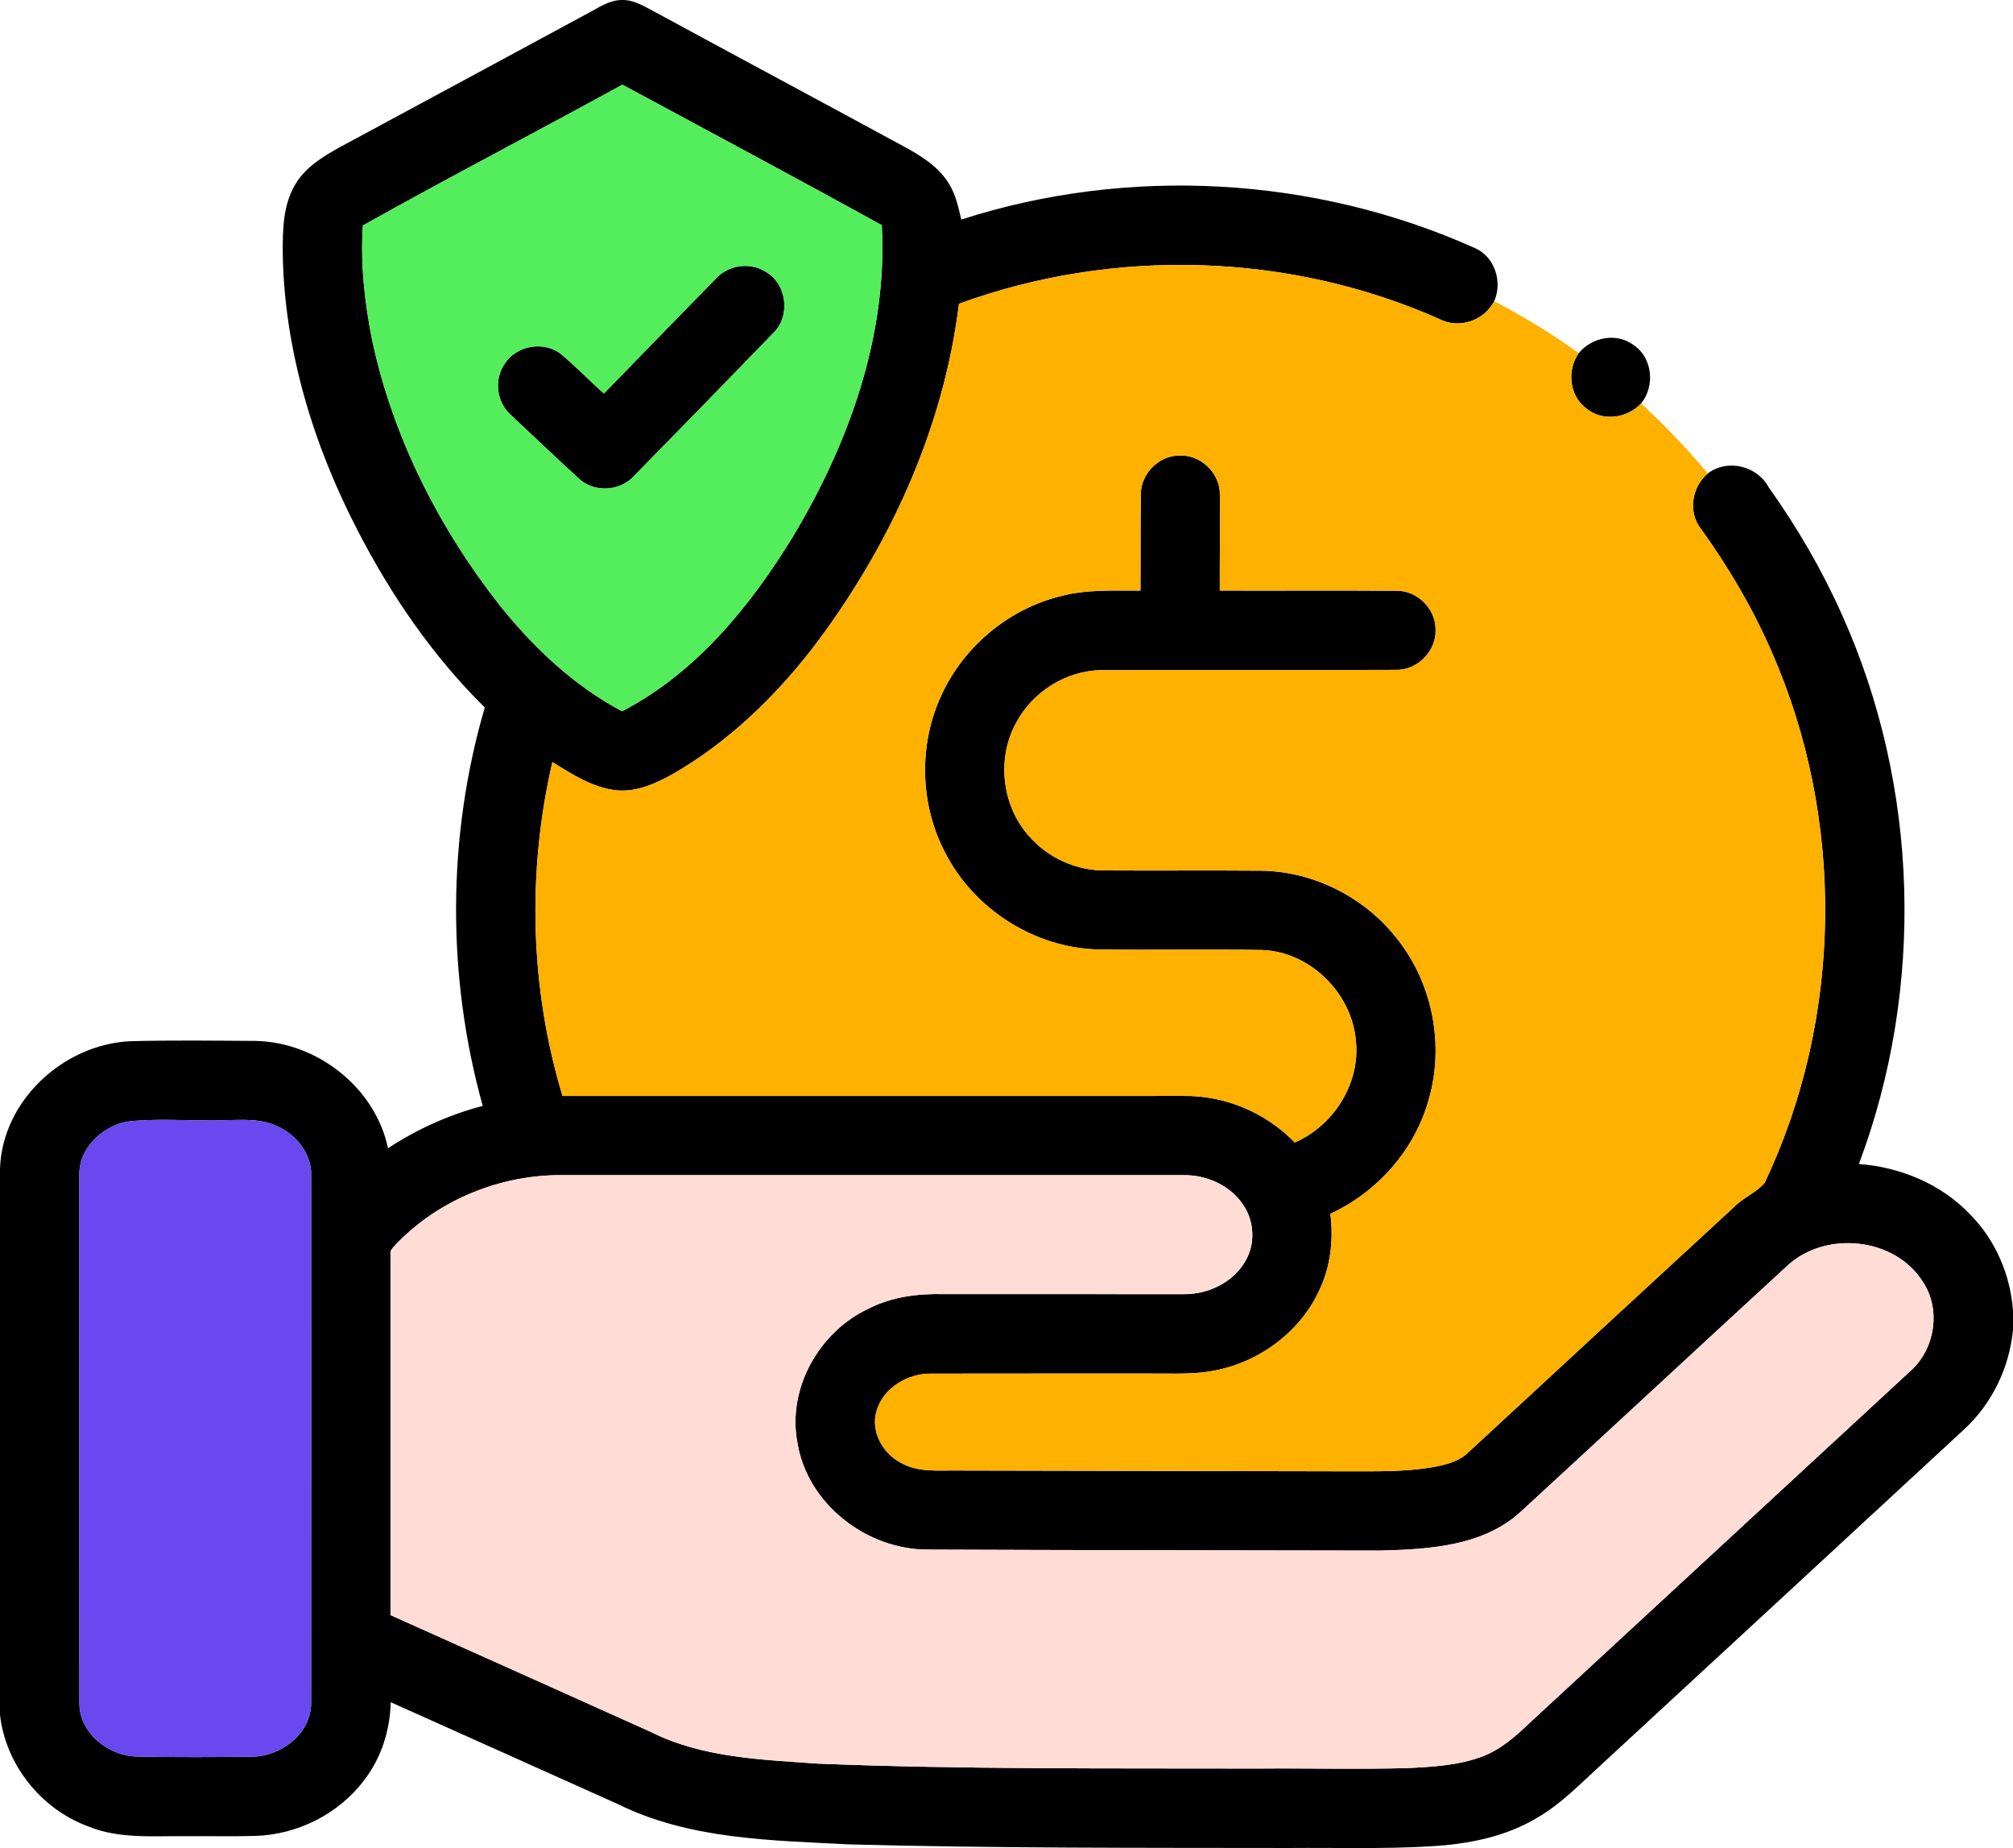 <?xml version="1.0" encoding="UTF-8"?>
<svg id="Capa_2" data-name="Capa 2" xmlns="http://www.w3.org/2000/svg" viewBox="0 0 512 470.03">
  <defs>
    <style>
      .cls-1 {
        fill: #6948ef;
      }

      .cls-2 {
        fill: #ffb100;
      }

      .cls-3 {
        fill: #54ed5b;
      }

      .cls-4 {
        fill: #ffdcd5;
      }
    </style>
  </defs>
  <g id="Layer_1" data-name="Layer 1">
    <g>
      <path d="M149.41,3.44c2.71-1.38,5.35-3.34,8.52-3.43,3.26-.19,6.07,1.71,8.85,3.14,20.98,11.39,42.02,22.66,63,34.04,4.38,2.38,8.87,5.12,11.54,9.47,1.76,2.77,2.42,6.03,3.18,9.18,42.41-13.67,89.82-11.02,130.48,7.18,5.14,2.13,7.27,8.59,5.07,13.58-2.55,4.98-8.98,7.15-13.97,4.53-38.22-16.95-82.94-18.22-122.17-3.87-3.95,32.16-18.01,62.52-37.61,88.09-9.63,12.32-21.15,23.34-34.7,31.25-4.46,2.53-9.44,4.88-14.71,4.42-6.08-.64-11.33-4.05-16.39-7.2-6.46,27.9-5.72,57.49,2.58,84.93,52.66-.01,105.31-.01,157.96-.01,10.55-.16,20.96,4.26,28.28,11.84,9.83-4.28,16.64-14.91,15.56-25.7-.92-12.17-11.61-22.83-23.89-23.26-13.88-.23-27.76.05-41.64-.13-16.25-.37-31.75-10.32-39.05-24.81-6.39-12.29-6.69-27.52-.77-40.04,5.69-12.34,17.16-21.84,30.37-25.05,6.58-1.74,13.44-1.34,20.17-1.38.07-8.09-.03-16.18.1-24.27-.16-5.29,4.48-10.09,9.78-10.08,5.51-.31,10.51,4.62,10.32,10.13.09,8.07-.05,16.14-.02,24.21,14.96.05,29.93-.06,44.89.05,5.25-.11,9.98,4.51,9.99,9.76.31,5.52-4.62,10.53-10.15,10.36-25,.12-50.01-.03-75.01.07-8.8.18-17.19,5.43-21.37,13.13-5.15,9.04-3.88,21.17,3.02,28.95,4.77,5.6,12.04,8.92,19.4,8.87,13.29.08,26.58-.05,39.87.06,13.53.21,26.68,7.02,34.82,17.79,8.73,11.25,11.65,26.68,7.7,40.35-3.52,12.79-13.02,23.58-25.03,29.11.79,6.41.11,13.06-2.59,18.97-4.75,10.78-15.16,18.62-26.65,20.87-5.3,1.09-10.74.76-16.11.8-18.69.02-37.38-.03-56.07.02-6.04-.12-12.41,3.61-14.05,9.64-1.46,5.13,1.6,10.61,6.16,13.01,4.53,2.63,9.97,1.9,14.98,2,32.63.05,65.26.13,97.9.2,7.42-.03,14.91.22,22.26-1.02,3.3-.6,6.81-1.38,9.28-3.82,22.48-20.79,44.96-41.59,67.5-62.33,2.32-2.42,5.68-3.68,7.83-6.18,19.98-42.04,20.51-92.7,1.72-135.25-4.81-11.04-10.95-21.45-17.99-31.21-3.28-4.27-2.19-10.61,1.83-14,5.06-3.8,12.61-1.91,15.53,3.62,7.25,10.17,13.55,21.01,18.63,32.42,19.6,43.6,21.06,94.88,4.26,139.61,10.54.77,20.95,5.09,28.29,12.82,6.46,6.53,10.28,15.42,10.91,24.56v4.83c-.94,9.59-5.34,18.78-12.47,25.31-30.81,28.53-61.67,57-92.52,85.5-5.08,4.62-9.88,9.66-15.86,13.15-8.14,4.95-17.72,6.81-27.12,7.35-12,.73-24.03.34-36.04.44-37.33-.06-74.67.08-111.99-.92-19.83-1.02-40.63-1.24-58.82-10.23-19.25-8.68-38.54-17.27-57.8-25.93-.17,7.07-2.36,14.11-6.7,19.74-6.43,8.64-16.97,13.93-27.7,14.27-6,.17-12,.02-18.01.07-8.22-.09-16.79.72-24.58-2.51-11.95-4.4-20.96-15.66-22.39-28.36v-138.82c.5-17.32,16.08-31.68,33.06-32.5,10.64-.29,21.29-.14,31.94-.08,15.64.31,30.44,11.83,33.69,27.3,7.39-4.87,15.54-8.52,24.09-10.78-9.17-32.96-9.08-68.46.52-101.32-13.21-13.04-23.82-28.52-32.31-44.98-11.35-21.88-18.76-46.15-19.08-70.92-.01-5.78.11-11.94,3.14-17.06,2.55-4.41,7.04-7.13,11.37-9.54,21-11.33,42.01-22.64,62.99-34ZM92.3,57.35c-.67,9.78.45,19.61,2.36,29.2,5.27,24.62,16.95,47.66,32.44,67.4,8.62,10.75,18.86,20.46,31.12,26.95,18.73-9.71,32.54-26.59,43.38-44.3,14.29-23.77,24.2-51.26,22.68-79.32-21.89-12.1-43.97-23.86-65.98-35.74-21.94,12.05-44.17,23.57-66,35.81ZM32.19,285.29c-6.33,1.29-12.19,6.86-12.01,13.63,0,44.7-.02,89.41.01,134.11-.11,7.74,7.42,13.59,14.74,13.74,9.71.19,19.43.15,29.13.03,7.45-.05,15.19-5.94,15.07-13.82.03-44.63.01-89.27.01-133.9.22-5.48-3.66-10.4-8.5-12.59-5.18-2.49-11.08-1.37-16.62-1.61-7.27.21-14.6-.48-21.83.41ZM101.13,316.04c-.72.89-2,1.67-1.81,2.99v91.75c22.1,9.88,44.18,19.82,66.27,29.74,13.1,6.58,28.1,7,42.43,8.04,37.29,1.48,74.61,1.16,111.92,1.25,12.67-.11,25.35.24,38.02-.12,6.4-.3,12.94-.68,19-2.92,4.74-1.79,8.59-5.18,12.18-8.65,32.23-29.76,64.45-59.53,96.65-89.31,6.38-5.56,8-15.73,3.27-22.82-7.12-11.29-24.59-13.04-34.32-4.2-22.74,20.92-45.39,41.95-68.13,62.87-9.6,8.66-23.37,9.4-35.65,9.71-38.31-.06-76.62-.1-114.94-.25-15.53.06-30.66-11.56-33.19-27.14-2.67-13.83,5.52-28.28,18.09-34.15,5.87-3,12.54-3.86,19.06-3.69,20.32.02,40.65-.01,60.98.01,6.22.12,12.66-2.93,15.81-8.43,2.52-4.29,2.3-9.94-.43-14.07-3.26-5.13-9.42-7.87-15.39-7.76-52.65-.02-105.31-.01-157.97-.01-15.48-.12-30.99,6.07-41.85,17.16Z"/>
      <path d="M182,70.94c3.14-3.55,8.84-4.4,12.82-1.77,5.36,3.09,6.3,11.24,1.87,15.54-11.82,12.19-23.66,24.36-35.56,36.48-3.53,3.79-10.03,4.13-13.85.58-5.91-5.41-11.72-10.94-17.56-16.43-3.47-3.22-4.08-8.96-1.34-12.83,2.99-4.73,10.16-5.93,14.47-2.32,3.74,3.13,7.1,6.67,10.76,9.89,9.44-9.73,18.91-19.44,28.39-29.14Z"/>
      <path d="M401.54,89.82c3.29-4.02,9.56-5.31,13.86-2.13,4.93,3.19,5.63,10.47,2.01,14.92-3.58,3.87-10.06,4.69-14.13,1.12-4.18-3.27-4.73-9.65-1.74-13.91Z"/>
    </g>
    <path class="cls-3" d="M92.3,57.35c21.83-12.24,44.06-23.76,66-35.81,22.01,11.88,44.09,23.64,65.98,35.74,1.52,28.06-8.39,55.55-22.68,79.32-10.84,17.71-24.65,34.59-43.38,44.3-12.26-6.49-22.5-16.2-31.12-26.95-15.49-19.74-27.17-42.78-32.44-67.4-1.91-9.59-3.03-19.42-2.36-29.2ZM182,70.94c-9.48,9.7-18.95,19.41-28.39,29.14-3.66-3.22-7.02-6.76-10.76-9.89-4.31-3.61-11.48-2.41-14.47,2.32-2.74,3.87-2.13,9.61,1.34,12.83,5.84,5.49,11.65,11.02,17.56,16.43,3.82,3.55,10.32,3.21,13.85-.58,11.9-12.12,23.74-24.29,35.56-36.48,4.43-4.3,3.49-12.45-1.87-15.54-3.98-2.63-9.68-1.78-12.82,1.77Z"/>
    <path class="cls-1" d="M32.19,285.29c7.23-.89,14.56-.2,21.83-.41,5.54.24,11.44-.88,16.62,1.61,4.84,2.19,8.72,7.11,8.5,12.59,0,44.63.02,89.27-.01,133.9.12,7.88-7.62,13.77-15.07,13.82-9.7.12-19.42.16-29.13-.03-7.32-.15-14.85-6-14.74-13.74-.03-44.7-.01-89.41-.01-134.11-.18-6.77,5.68-12.34,12.01-13.63Z"/>
    <path class="cls-2" d="M243.91,77.26c39.23-14.35,83.95-13.08,122.17,3.87,4.99,2.62,11.42.45,13.97-4.53,7.45,3.92,14.69,8.25,21.49,13.22-2.99,4.26-2.44,10.64,1.74,13.91,4.07,3.57,10.55,2.75,14.13-1.12,6.04,5.56,11.7,11.51,16.97,17.79-4.02,3.39-5.11,9.73-1.83,14,7.04,9.76,13.18,20.17,17.99,31.21,18.79,42.55,18.26,93.21-1.72,135.25-2.15,2.5-5.51,3.76-7.83,6.18-22.54,20.74-45.02,41.54-67.5,62.33-2.47,2.44-5.98,3.22-9.28,3.82-7.35,1.24-14.84.99-22.26,1.02-32.64-.07-65.27-.15-97.9-.2-5.01-.1-10.45.63-14.98-2-4.56-2.4-7.62-7.88-6.16-13.01,1.64-6.03,8.01-9.76,14.05-9.64,18.69-.05,37.38,0,56.07-.02,5.37-.04,10.81.29,16.11-.8,11.49-2.25,21.9-10.09,26.65-20.87,2.7-5.91,3.38-12.56,2.59-18.97,12.01-5.53,21.51-16.32,25.03-29.11,3.95-13.67,1.03-29.1-7.7-40.35-8.14-10.77-21.29-17.58-34.82-17.79-13.29-.11-26.58.02-39.87-.06-7.36.05-14.63-3.27-19.4-8.87-6.9-7.78-8.17-19.91-3.02-28.95,4.18-7.7,12.57-12.95,21.37-13.13,25-.1,50.01.05,75.01-.07,5.53.17,10.46-4.84,10.15-10.36-.01-5.25-4.74-9.87-9.99-9.76-14.96-.11-29.93,0-44.89-.05-.03-8.07.11-16.14.02-24.21.19-5.51-4.81-10.44-10.32-10.13-5.3-.01-9.94,4.79-9.78,10.08-.13,8.09-.03,16.18-.1,24.27-6.73.04-13.59-.36-20.17,1.38-13.21,3.21-24.68,12.71-30.37,25.05-5.92,12.52-5.62,27.75.77,40.04,7.3,14.49,22.8,24.44,39.05,24.81,13.88.18,27.76-.1,41.64.13,12.28.43,22.97,11.09,23.89,23.26,1.08,10.79-5.73,21.42-15.56,25.7-7.32-7.58-17.73-12-28.28-11.84-52.65,0-105.3,0-157.96.01-8.3-27.44-9.04-57.03-2.58-84.93,5.06,3.15,10.31,6.56,16.39,7.2,5.27.46,10.25-1.89,14.71-4.42,13.55-7.91,25.07-18.93,34.7-31.25,19.6-25.57,33.66-55.93,37.61-88.09Z"/>
    <path class="cls-4" d="M101.13,316.04c10.86-11.09,26.37-17.28,41.85-17.16,52.66,0,105.32-.01,157.97.01,5.97-.11,12.13,2.63,15.39,7.76,2.73,4.13,2.95,9.78.43,14.07-3.15,5.5-9.59,8.55-15.81,8.43-20.33-.02-40.66,0-60.98-.01-6.52-.17-13.19.69-19.06,3.69-12.57,5.87-20.76,20.32-18.09,34.15,2.53,15.58,17.66,27.2,33.19,27.14,38.32.15,76.63.19,114.94.25,12.28-.31,26.05-1.05,35.65-9.71,22.74-20.92,45.39-41.95,68.13-62.87,9.73-8.84,27.2-7.09,34.32,4.2,4.73,7.09,3.11,17.26-3.27,22.82-32.2,29.78-64.42,59.55-96.65,89.31-3.59,3.47-7.44,6.86-12.18,8.65-6.06,2.24-12.6,2.62-19,2.92-12.67.36-25.35,0-38.02.12-37.31-.09-74.63.23-111.92-1.25-14.33-1.04-29.33-1.46-42.43-8.04-22.09-9.92-44.17-19.86-66.27-29.74v-91.75c-.19-1.32,1.09-2.1,1.81-2.99Z"/>
  </g>
</svg>